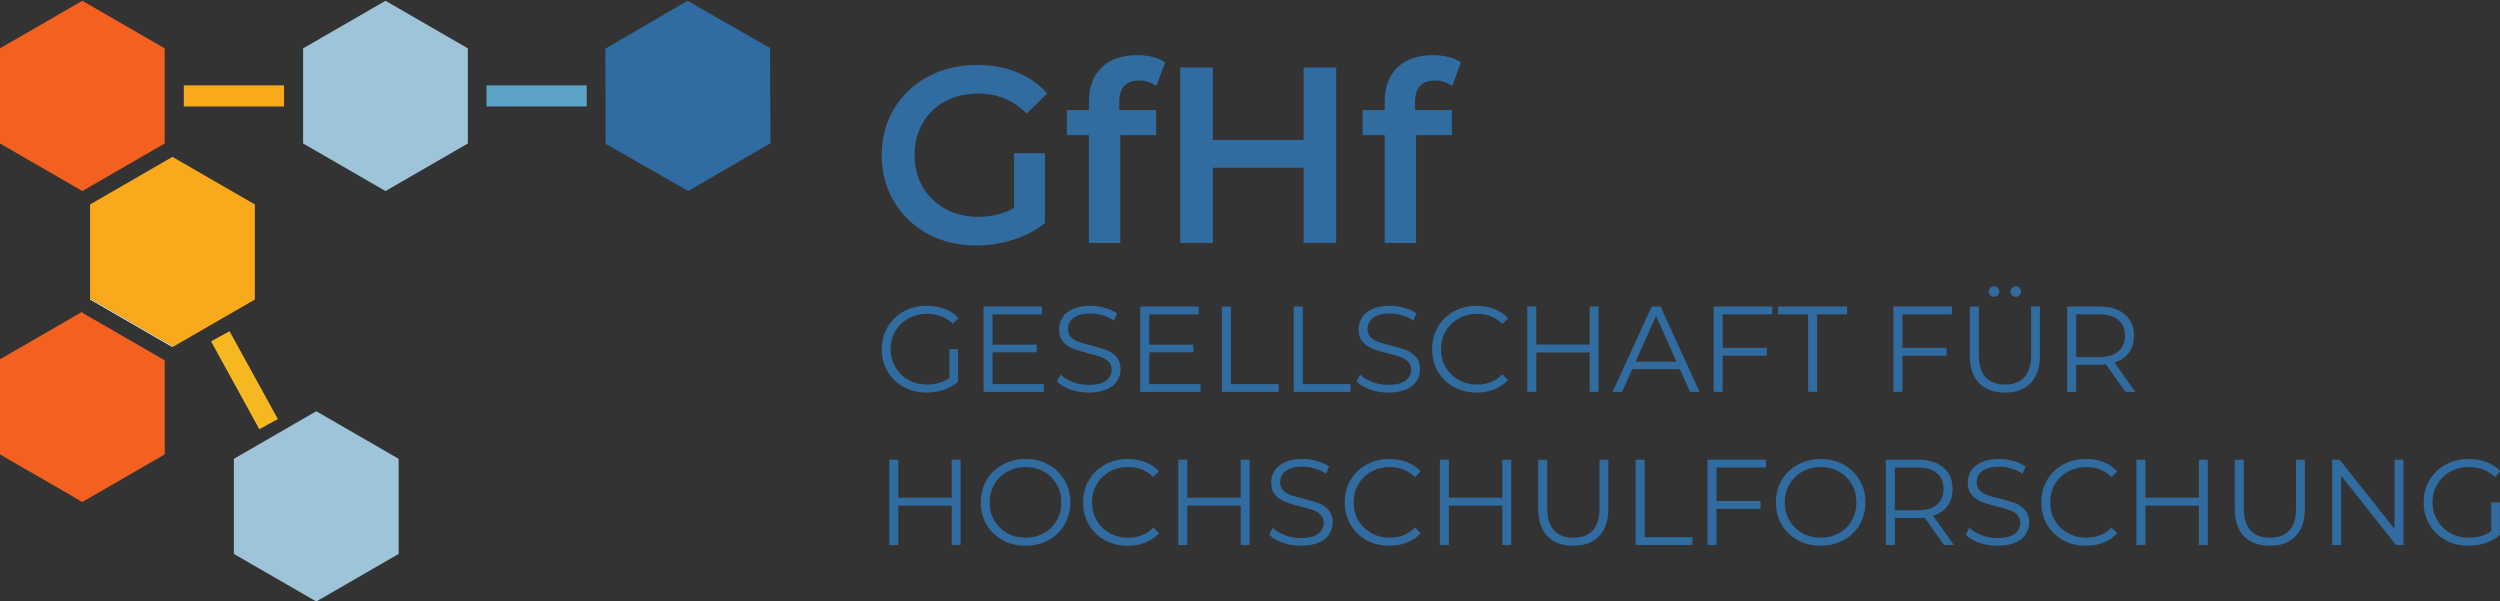 <?xml version="1.0" encoding="UTF-8" standalone="no"?>
<svg xmlns:dc="http://purl.org/dc/elements/1.1/" xmlns:cc="http://creativecommons.org/ns#" xmlns:rdf="http://www.w3.org/1999/02/22-rdf-syntax-ns#" xmlns:svg="http://www.w3.org/2000/svg" xmlns="http://www.w3.org/2000/svg" xmlns:sodipodi="http://sodipodi.sourceforge.net/DTD/sodipodi-0.dtd" xmlns:inkscape="http://www.inkscape.org/namespaces/inkscape" viewBox="0 0 789.355 189.755" height="189.755" width="789.355" xml:space="preserve" id="svg2" version="1.1" sodipodi:docname="V1 Logo-GfHf HOR-PFAD.svg" inkscape:version="1.0.2 (e86c8708, 2021-01-15)"><rect x="0" y="0" width="789.355" height="189.755" fill="#333333" stroke="none"/><sodipodi:namedview pagecolor="#ffffff" bordercolor="#666666" borderopacity="1" objecttolerance="10" gridtolerance="10" guidetolerance="10" inkscape:pageopacity="0" inkscape:pageshadow="2" inkscape:window-width="1680" inkscape:window-height="997" id="namedview2240" showgrid="false" showguides="true" inkscape:guide-bbox="true" inkscape:zoom="0.63934848" inkscape:cx="497.43211" inkscape:cy="253.843" inkscape:window-x="0" inkscape:window-y="25" inkscape:window-maximized="1" inkscape:current-layer="g2840" fit-margin-top="0" fit-margin-left="0" fit-margin-right="0" fit-margin-bottom="0" inkscape:document-rotation="0"/><defs id="defs6"><clipPath id="clipPath18" clipPathUnits="userSpaceOnUse"><path id="path16" d="M 0,595.276 H 841.89 V 0 H 0 Z"/></clipPath><clipPath id="clipPath26" clipPathUnits="userSpaceOnUse"><path id="path24" d="m 279.512,421.046 h 171.387 v -89.98 H 279.512 Z"/></clipPath></defs><g transform="matrix(1.333,0,0,-1.333,-14.251,555.222)" id="g10"><g id="g2847" transform="matrix(0.684,0,0,0.684,4.222,124.577)"><g aria-label="GfHf" transform="scale(1,-1)" id="text2805" style="font-style:normal;font-weight:normal;font-size:86.82px;line-height:1.25;font-family:sans-serif;fill:#316ca1;fill-opacity:1;stroke:none;stroke-width:2.171"><path d="m 360.636,-373.762 h 10.679 v 24.223 q -4.688,3.733 -10.939,5.73 -6.251,1.997 -12.849,1.997 -9.29,0 -16.756,-3.994 -7.467,-4.081 -11.721,-11.2 -4.254,-7.119 -4.254,-16.062 0,-8.942 4.254,-16.062 4.254,-7.119 11.721,-11.113 7.553,-4.081 16.93,-4.081 7.64,0 13.891,2.518 6.251,2.518 10.505,7.38 l -7.119,6.946 q -6.946,-6.946 -16.756,-6.946 -6.425,0 -11.46,2.691 -4.949,2.691 -7.814,7.553 -2.778,4.862 -2.778,11.113 0,6.077 2.778,10.939 2.865,4.862 7.814,7.64 5.036,2.778 11.373,2.778 7.119,0 12.502,-3.126 z" style="font-style:normal;font-variant:normal;font-weight:600;font-stretch:normal;font-family:Montserrat;-inkscape-font-specification:'Montserrat Semi-Bold';fill:#316ca1;fill-opacity:1;stroke-width:2.171" id="path6642"/><path d="m 403.915,-398.94 q -6.859,0 -6.859,7.467 v 2.778 h 12.763 v 8.682 h -12.415 v 37.333 h -10.853 v -37.333 h -7.64 v -8.682 h 7.64 v -2.952 q 0,-7.467 4.341,-11.721 4.341,-4.341 12.242,-4.341 6.251,0 9.811,2.518 l -3.039,8.161 q -2.778,-1.91 -5.991,-1.91 z" style="font-style:normal;font-variant:normal;font-weight:600;font-stretch:normal;font-family:Montserrat;-inkscape-font-specification:'Montserrat Semi-Bold';fill:#316ca1;fill-opacity:1;stroke-width:2.171" id="path6644"/><path d="m 472.168,-403.454 v 60.774 h -11.287 v -26.046 h -31.429 v 26.046 H 418.166 v -60.774 h 11.287 v 25.091 h 31.429 v -25.091 z" style="font-style:normal;font-variant:normal;font-weight:600;font-stretch:normal;font-family:Montserrat;-inkscape-font-specification:'Montserrat Semi-Bold';fill:#316ca1;fill-opacity:1;stroke-width:2.171" id="path6646"/><path d="m 506.336,-398.94 q -6.859,0 -6.859,7.467 v 2.778 h 12.763 v 8.682 h -12.415 v 37.333 h -10.853 v -37.333 h -7.64 v -8.682 h 7.64 v -2.952 q 0,-7.467 4.341,-11.721 4.341,-4.341 12.242,-4.341 6.251,0 9.811,2.518 l -3.039,8.161 q -2.778,-1.91 -5.991,-1.91 z" style="font-style:normal;font-variant:normal;font-weight:600;font-stretch:normal;font-family:Montserrat;-inkscape-font-specification:'Montserrat Semi-Bold';fill:#316ca1;fill-opacity:1;stroke-width:2.171" id="path6648"/></g><g aria-label="GESELLSCHAFT FÜR HOCHSCHULFORSCHUNG" transform="scale(1,-1)" id="text2809" style="font-style:normal;font-weight:normal;font-size:42.208px;line-height:1.25;font-family:sans-serif;fill:#316ca1;fill-opacity:1;stroke:none;stroke-width:1.055"><path d="m 338.221,-305.898 h 2.997 v 11.27 q -2.068,1.815 -4.896,2.786 -2.828,0.971 -5.951,0.971 -4.432,0 -7.977,-1.942 -3.545,-1.942 -5.571,-5.36 -2.026,-3.461 -2.026,-7.724 0,-4.263 2.026,-7.682 2.026,-3.461 5.571,-5.403 3.545,-1.942 8.02,-1.942 3.377,0 6.205,1.097 2.828,1.055 4.77,3.166 l -1.942,1.984 q -3.503,-3.461 -8.906,-3.461 -3.588,0 -6.5,1.604 -2.87,1.562 -4.516,4.39 -1.646,2.786 -1.646,6.247 0,3.461 1.646,6.247 1.646,2.786 4.516,4.39 2.87,1.604 6.458,1.604 4.558,0 7.724,-2.279 z" style="font-style:normal;font-variant:normal;font-weight:normal;font-stretch:normal;font-family:Montserrat;-inkscape-font-specification:Montserrat;fill:#316ca1;fill-opacity:1;stroke-width:1.055" id="path6651"/><path d="m 370.951,-293.827 v 2.701 h -20.893 v -29.546 h 20.26 v 2.701 h -17.137 v 10.51 h 15.279 v 2.659 h -15.279 v 10.974 z" style="font-style:normal;font-variant:normal;font-weight:normal;font-stretch:normal;font-family:Montserrat;-inkscape-font-specification:Montserrat;fill:#316ca1;fill-opacity:1;stroke-width:1.055" id="path6653"/><path d="m 386.48,-290.872 q -3.292,0 -6.331,-1.055 -2.997,-1.055 -4.643,-2.786 l 1.224,-2.406 q 1.604,1.604 4.263,2.617 2.659,0.971 5.487,0.971 3.968,0 5.951,-1.435 1.984,-1.477 1.984,-3.799 0,-1.773 -1.097,-2.828 -1.055,-1.055 -2.617,-1.604 -1.562,-0.591 -4.347,-1.266 -3.334,-0.844 -5.318,-1.604 -1.984,-0.802 -3.419,-2.406 -1.393,-1.604 -1.393,-4.347 0,-2.237 1.182,-4.052 1.182,-1.857 3.63,-2.955 2.448,-1.097 6.078,-1.097 2.533,0 4.938,0.718 2.448,0.675 4.221,1.899 l -1.055,2.49 q -1.857,-1.224 -3.968,-1.815 -2.11,-0.633 -4.136,-0.633 -3.883,0 -5.867,1.52 -1.942,1.477 -1.942,3.841 0,1.773 1.055,2.87 1.097,1.055 2.701,1.646 1.646,0.549 4.39,1.224 3.25,0.802 5.234,1.604 2.026,0.76 3.419,2.364 1.393,1.562 1.393,4.263 0,2.237 -1.224,4.094 -1.182,1.815 -3.672,2.912 -2.49,1.055 -6.12,1.055 z" style="font-style:normal;font-variant:normal;font-weight:normal;font-stretch:normal;font-family:Montserrat;-inkscape-font-specification:Montserrat;fill:#316ca1;fill-opacity:1;stroke-width:1.055" id="path6655"/><path d="m 425.195,-293.827 v 2.701 h -20.893 v -29.546 h 20.26 v 2.701 h -17.137 v 10.51 h 15.279 v 2.659 h -15.279 v 10.974 z" style="font-style:normal;font-variant:normal;font-weight:normal;font-stretch:normal;font-family:Montserrat;-inkscape-font-specification:Montserrat;fill:#316ca1;fill-opacity:1;stroke-width:1.055" id="path6657"/><path d="m 432.578,-320.671 h 3.123 v 26.844 h 16.546 v 2.701 h -19.669 z" style="font-style:normal;font-variant:normal;font-weight:normal;font-stretch:normal;font-family:Montserrat;-inkscape-font-specification:Montserrat;fill:#316ca1;fill-opacity:1;stroke-width:1.055" id="path6659"/><path d="m 457.474,-320.671 h 3.123 v 26.844 h 16.546 v 2.701 h -19.669 z" style="font-style:normal;font-variant:normal;font-weight:normal;font-stretch:normal;font-family:Montserrat;-inkscape-font-specification:Montserrat;fill:#316ca1;fill-opacity:1;stroke-width:1.055" id="path6661"/><path d="m 490.187,-290.872 q -3.292,0 -6.331,-1.055 -2.997,-1.055 -4.643,-2.786 l 1.224,-2.406 q 1.604,1.604 4.263,2.617 2.659,0.971 5.487,0.971 3.968,0 5.951,-1.435 1.984,-1.477 1.984,-3.799 0,-1.773 -1.097,-2.828 -1.055,-1.055 -2.617,-1.604 -1.562,-0.591 -4.347,-1.266 -3.334,-0.844 -5.318,-1.604 -1.984,-0.802 -3.419,-2.406 -1.393,-1.604 -1.393,-4.347 0,-2.237 1.182,-4.052 1.182,-1.857 3.63,-2.955 2.448,-1.097 6.078,-1.097 2.532,0 4.938,0.718 2.448,0.675 4.221,1.899 l -1.055,2.49 q -1.857,-1.224 -3.968,-1.815 -2.11,-0.633 -4.136,-0.633 -3.883,0 -5.867,1.52 -1.942,1.477 -1.942,3.841 0,1.773 1.055,2.87 1.097,1.055 2.701,1.646 1.646,0.549 4.39,1.224 3.25,0.802 5.234,1.604 2.026,0.76 3.419,2.364 1.393,1.562 1.393,4.263 0,2.237 -1.224,4.094 -1.182,1.815 -3.672,2.912 -2.49,1.055 -6.12,1.055 z" style="font-style:normal;font-variant:normal;font-weight:normal;font-stretch:normal;font-family:Montserrat;-inkscape-font-specification:Montserrat;fill:#316ca1;fill-opacity:1;stroke-width:1.055" id="path6663"/><path d="m 520.84,-290.872 q -4.39,0 -7.935,-1.942 -3.503,-1.942 -5.529,-5.36 -1.984,-3.461 -1.984,-7.724 0,-4.263 1.984,-7.682 2.026,-3.461 5.571,-5.403 3.545,-1.942 7.935,-1.942 3.292,0 6.078,1.097 2.786,1.097 4.727,3.208 l -1.984,1.984 q -3.461,-3.503 -8.737,-3.503 -3.503,0 -6.373,1.604 -2.87,1.604 -4.516,4.39 -1.604,2.786 -1.604,6.247 0,3.461 1.604,6.247 1.646,2.786 4.516,4.39 2.87,1.604 6.373,1.604 5.318,0 8.737,-3.545 l 1.984,1.984 q -1.942,2.11 -4.77,3.25 -2.786,1.097 -6.078,1.097 z" style="font-style:normal;font-variant:normal;font-weight:normal;font-stretch:normal;font-family:Montserrat;-inkscape-font-specification:Montserrat;fill:#316ca1;fill-opacity:1;stroke-width:1.055" id="path6665"/><path d="m 563.038,-320.671 v 29.546 h -3.081 v -13.633 h -18.487 v 13.633 h -3.123 v -29.546 h 3.123 v 13.169 h 18.487 v -13.169 z" style="font-style:normal;font-variant:normal;font-weight:normal;font-stretch:normal;font-family:Montserrat;-inkscape-font-specification:Montserrat;fill:#316ca1;fill-opacity:1;stroke-width:1.055" id="path6667"/><path d="m 591.169,-299.018 h -16.461 l -3.545,7.893 h -3.25 l 13.507,-29.546 h 3.081 l 13.507,29.546 h -3.292 z m -1.14,-2.532 -7.091,-15.87 -7.091,15.87 z" style="font-style:normal;font-variant:normal;font-weight:normal;font-stretch:normal;font-family:Montserrat;-inkscape-font-specification:Montserrat;fill:#316ca1;fill-opacity:1;stroke-width:1.055" id="path6669"/><path d="m 606.018,-317.97 v 11.607 h 15.279 v 2.701 h -15.279 v 12.536 h -3.123 v -29.546 h 20.26 v 2.701 z" style="font-style:normal;font-variant:normal;font-weight:normal;font-stretch:normal;font-family:Montserrat;-inkscape-font-specification:Montserrat;fill:#316ca1;fill-opacity:1;stroke-width:1.055" id="path6671"/><path d="m 635.592,-317.97 h -10.383 v -2.701 h 23.89 v 2.701 h -10.383 v 26.844 h -3.123 z" style="font-style:normal;font-variant:normal;font-weight:normal;font-stretch:normal;font-family:Montserrat;-inkscape-font-specification:Montserrat;fill:#316ca1;fill-opacity:1;stroke-width:1.055" id="path6673"/><path d="m 668.259,-317.97 v 11.607 h 15.279 v 2.701 h -15.279 v 12.536 h -3.123 v -29.546 h 20.26 v 2.701 z" style="font-style:normal;font-variant:normal;font-weight:normal;font-stretch:normal;font-family:Montserrat;-inkscape-font-specification:Montserrat;fill:#316ca1;fill-opacity:1;stroke-width:1.055" id="path6675"/><path d="m 703.748,-290.872 q -5.74,0 -8.948,-3.292 -3.208,-3.292 -3.208,-9.581 v -16.925 h 3.123 v 16.799 q 0,5.149 2.321,7.682 2.321,2.532 6.711,2.532 4.432,0 6.753,-2.532 2.321,-2.532 2.321,-7.682 v -16.799 h 3.039 v 16.925 q 0,6.289 -3.208,9.581 -3.166,3.292 -8.906,3.292 z m -3.757,-33.176 q -0.76,0 -1.308,-0.506 -0.506,-0.506 -0.506,-1.308 0,-0.76 0.506,-1.266 0.549,-0.549 1.308,-0.549 0.718,0 1.266,0.549 0.549,0.506 0.549,1.266 0,0.76 -0.549,1.308 -0.506,0.506 -1.266,0.506 z m 7.513,0 q -0.76,0 -1.308,-0.506 -0.506,-0.549 -0.506,-1.308 0,-0.76 0.549,-1.266 0.549,-0.549 1.266,-0.549 0.76,0 1.266,0.549 0.549,0.506 0.549,1.266 0,0.802 -0.549,1.308 -0.506,0.506 -1.266,0.506 z" style="font-style:normal;font-variant:normal;font-weight:normal;font-stretch:normal;font-family:Montserrat;-inkscape-font-specification:Montserrat;fill:#316ca1;fill-opacity:1;stroke-width:1.055" id="path6677"/><path d="m 745.49,-291.125 -6.753,-9.497 q -1.14,0.127 -2.364,0.127 h -7.935 v 9.37 h -3.123 v -29.546 h 11.059 q 5.656,0 8.864,2.701 3.208,2.701 3.208,7.429 0,3.461 -1.773,5.867 -1.731,2.364 -4.981,3.419 l 7.218,10.13 z m -9.201,-12.029 q 4.39,0 6.711,-1.942 2.321,-1.942 2.321,-5.445 0,-3.588 -2.321,-5.487 -2.321,-1.942 -6.711,-1.942 h -7.851 v 14.815 z" style="font-style:normal;font-variant:normal;font-weight:normal;font-stretch:normal;font-family:Montserrat;-inkscape-font-specification:Montserrat;fill:#316ca1;fill-opacity:1;stroke-width:1.055" id="path6679"/><path d="m 342.104,-267.625 v 29.546 h -3.081 v -13.633 h -18.487 v 13.633 h -3.123 v -29.546 h 3.123 v 13.169 h 18.487 v -13.169 z" style="font-style:normal;font-variant:normal;font-weight:normal;font-stretch:normal;font-family:Montserrat;-inkscape-font-specification:Montserrat;fill:#316ca1;fill-opacity:1;stroke-width:1.055" id="path6681"/><path d="m 364.622,-237.826 q -4.39,0 -7.977,-1.942 -3.545,-1.984 -5.571,-5.403 -1.984,-3.419 -1.984,-7.682 0,-4.263 1.984,-7.682 2.026,-3.419 5.571,-5.36 3.588,-1.984 7.977,-1.984 4.39,0 7.893,1.942 3.545,1.942 5.571,5.403 2.026,3.419 2.026,7.682 0,4.263 -2.026,7.724 -2.026,3.419 -5.571,5.36 -3.503,1.942 -7.893,1.942 z m 0,-2.786 q 3.503,0 6.331,-1.562 2.828,-1.604 4.432,-4.39 1.604,-2.828 1.604,-6.289 0,-3.461 -1.604,-6.247 -1.604,-2.828 -4.432,-4.39 -2.828,-1.604 -6.331,-1.604 -3.503,0 -6.373,1.604 -2.828,1.562 -4.474,4.39 -1.604,2.786 -1.604,6.247 0,3.461 1.604,6.289 1.646,2.786 4.474,4.39 2.87,1.562 6.373,1.562 z" style="font-style:normal;font-variant:normal;font-weight:normal;font-stretch:normal;font-family:Montserrat;-inkscape-font-specification:Montserrat;fill:#316ca1;fill-opacity:1;stroke-width:1.055" id="path6683"/><path d="m 399.986,-237.826 q -4.39,0 -7.935,-1.942 -3.503,-1.942 -5.529,-5.36 -1.984,-3.461 -1.984,-7.724 0,-4.263 1.984,-7.682 2.026,-3.461 5.571,-5.403 3.545,-1.942 7.935,-1.942 3.292,0 6.078,1.097 2.786,1.097 4.727,3.208 l -1.984,1.984 q -3.461,-3.503 -8.737,-3.503 -3.503,0 -6.373,1.604 -2.87,1.604 -4.516,4.39 -1.604,2.786 -1.604,6.247 0,3.461 1.604,6.247 1.646,2.786 4.516,4.39 2.87,1.604 6.373,1.604 5.318,0 8.737,-3.545 l 1.984,1.984 q -1.942,2.11 -4.77,3.25 -2.786,1.097 -6.078,1.097 z" style="font-style:normal;font-variant:normal;font-weight:normal;font-stretch:normal;font-family:Montserrat;-inkscape-font-specification:Montserrat;fill:#316ca1;fill-opacity:1;stroke-width:1.055" id="path6685"/><path d="m 442.184,-267.625 v 29.546 h -3.081 v -13.633 h -18.487 v 13.633 h -3.123 v -29.546 h 3.123 v 13.169 h 18.487 v -13.169 z" style="font-style:normal;font-variant:normal;font-weight:normal;font-stretch:normal;font-family:Montserrat;-inkscape-font-specification:Montserrat;fill:#316ca1;fill-opacity:1;stroke-width:1.055" id="path6687"/><path d="m 459.932,-237.826 q -3.292,0 -6.331,-1.055 -2.997,-1.055 -4.643,-2.786 l 1.224,-2.406 q 1.604,1.604 4.263,2.617 2.659,0.971 5.487,0.971 3.968,0 5.951,-1.435 1.984,-1.477 1.984,-3.799 0,-1.773 -1.097,-2.828 -1.055,-1.055 -2.617,-1.604 -1.562,-0.591 -4.347,-1.266 -3.334,-0.844 -5.318,-1.604 -1.984,-0.802 -3.419,-2.406 -1.393,-1.604 -1.393,-4.347 0,-2.237 1.182,-4.052 1.182,-1.857 3.63,-2.955 2.448,-1.097 6.078,-1.097 2.532,0 4.938,0.718 2.448,0.675 4.221,1.899 l -1.055,2.49 q -1.857,-1.224 -3.968,-1.815 -2.11,-0.633 -4.136,-0.633 -3.883,0 -5.867,1.519 -1.942,1.477 -1.942,3.841 0,1.773 1.055,2.87 1.097,1.055 2.701,1.646 1.646,0.549 4.39,1.224 3.25,0.802 5.234,1.604 2.026,0.76 3.419,2.364 1.393,1.562 1.393,4.263 0,2.237 -1.224,4.094 -1.182,1.815 -3.672,2.912 -2.49,1.055 -6.12,1.055 z" style="font-style:normal;font-variant:normal;font-weight:normal;font-stretch:normal;font-family:Montserrat;-inkscape-font-specification:Montserrat;fill:#316ca1;fill-opacity:1;stroke-width:1.055" id="path6689"/><path d="m 490.585,-237.826 q -4.39,0 -7.935,-1.942 -3.503,-1.942 -5.529,-5.36 -1.984,-3.461 -1.984,-7.724 0,-4.263 1.984,-7.682 2.026,-3.461 5.571,-5.403 3.545,-1.942 7.935,-1.942 3.292,0 6.078,1.097 2.786,1.097 4.727,3.208 l -1.984,1.984 q -3.461,-3.503 -8.737,-3.503 -3.503,0 -6.373,1.604 -2.87,1.604 -4.516,4.39 -1.604,2.786 -1.604,6.247 0,3.461 1.604,6.247 1.646,2.786 4.516,4.39 2.87,1.604 6.373,1.604 5.318,0 8.737,-3.545 l 1.984,1.984 q -1.942,2.11 -4.77,3.25 -2.786,1.097 -6.078,1.097 z" style="font-style:normal;font-variant:normal;font-weight:normal;font-stretch:normal;font-family:Montserrat;-inkscape-font-specification:Montserrat;fill:#316ca1;fill-opacity:1;stroke-width:1.055" id="path6691"/><path d="m 532.783,-267.625 v 29.546 h -3.081 v -13.633 h -18.487 v 13.633 h -3.123 v -29.546 h 3.123 v 13.169 h 18.487 v -13.169 z" style="font-style:normal;font-variant:normal;font-weight:normal;font-stretch:normal;font-family:Montserrat;-inkscape-font-specification:Montserrat;fill:#316ca1;fill-opacity:1;stroke-width:1.055" id="path6693"/><path d="m 554.288,-237.826 q -5.74,0 -8.948,-3.292 -3.208,-3.292 -3.208,-9.581 v -16.925 h 3.123 v 16.799 q 0,5.149 2.321,7.682 2.321,2.533 6.711,2.533 4.432,0 6.753,-2.533 2.321,-2.532 2.321,-7.682 v -16.799 h 3.039 v 16.925 q 0,6.289 -3.208,9.581 -3.166,3.292 -8.906,3.292 z" style="font-style:normal;font-variant:normal;font-weight:normal;font-stretch:normal;font-family:Montserrat;-inkscape-font-specification:Montserrat;fill:#316ca1;fill-opacity:1;stroke-width:1.055" id="path6695"/><path d="m 575.855,-267.625 h 3.123 v 26.844 h 16.546 v 2.701 h -19.669 z" style="font-style:normal;font-variant:normal;font-weight:normal;font-stretch:normal;font-family:Montserrat;-inkscape-font-specification:Montserrat;fill:#316ca1;fill-opacity:1;stroke-width:1.055" id="path6697"/><path d="m 603.875,-264.924 v 11.607 h 15.279 v 2.701 h -15.279 v 12.536 h -3.123 v -29.546 h 20.26 v 2.701 z" style="font-style:normal;font-variant:normal;font-weight:normal;font-stretch:normal;font-family:Montserrat;-inkscape-font-specification:Montserrat;fill:#316ca1;fill-opacity:1;stroke-width:1.055" id="path6699"/><path d="m 639.965,-237.826 q -4.39,0 -7.977,-1.942 -3.545,-1.984 -5.571,-5.403 -1.984,-3.419 -1.984,-7.682 0,-4.263 1.984,-7.682 2.026,-3.419 5.571,-5.36 3.588,-1.984 7.977,-1.984 4.39,0 7.893,1.942 3.545,1.942 5.571,5.403 2.026,3.419 2.026,7.682 0,4.263 -2.026,7.724 -2.026,3.419 -5.571,5.36 -3.503,1.942 -7.893,1.942 z m 0,-2.786 q 3.503,0 6.331,-1.562 2.828,-1.604 4.432,-4.39 1.604,-2.828 1.604,-6.289 0,-3.461 -1.604,-6.247 -1.604,-2.828 -4.432,-4.39 -2.828,-1.604 -6.331,-1.604 -3.503,0 -6.373,1.604 -2.828,1.562 -4.474,4.39 -1.604,2.786 -1.604,6.247 0,3.461 1.604,6.289 1.646,2.786 4.474,4.39 2.87,1.562 6.373,1.562 z" style="font-style:normal;font-variant:normal;font-weight:normal;font-stretch:normal;font-family:Montserrat;-inkscape-font-specification:Montserrat;fill:#316ca1;fill-opacity:1;stroke-width:1.055" id="path6701"/><path d="m 682.673,-238.079 -6.753,-9.497 q -1.14,0.127 -2.364,0.127 h -7.935 v 9.37 h -3.123 v -29.546 h 11.059 q 5.656,0 8.864,2.701 3.208,2.701 3.208,7.429 0,3.461 -1.773,5.867 -1.731,2.364 -4.981,3.419 l 7.218,10.13 z m -9.201,-12.029 q 4.39,0 6.711,-1.942 2.321,-1.942 2.321,-5.445 0,-3.588 -2.321,-5.487 -2.321,-1.942 -6.711,-1.942 h -7.851 v 14.815 z" style="font-style:normal;font-variant:normal;font-weight:normal;font-stretch:normal;font-family:Montserrat;-inkscape-font-specification:Montserrat;fill:#316ca1;fill-opacity:1;stroke-width:1.055" id="path6703"/><path d="m 701.145,-237.826 q -3.292,0 -6.331,-1.055 -2.997,-1.055 -4.643,-2.786 l 1.224,-2.406 q 1.604,1.604 4.263,2.617 2.659,0.971 5.487,0.971 3.968,0 5.951,-1.435 1.984,-1.477 1.984,-3.799 0,-1.773 -1.097,-2.828 -1.055,-1.055 -2.617,-1.604 -1.562,-0.591 -4.347,-1.266 -3.334,-0.844 -5.318,-1.604 -1.984,-0.802 -3.419,-2.406 -1.393,-1.604 -1.393,-4.347 0,-2.237 1.182,-4.052 1.182,-1.857 3.63,-2.955 2.448,-1.097 6.078,-1.097 2.532,0 4.938,0.718 2.448,0.675 4.221,1.899 l -1.055,2.49 q -1.857,-1.224 -3.968,-1.815 -2.11,-0.633 -4.136,-0.633 -3.883,0 -5.867,1.519 -1.942,1.477 -1.942,3.841 0,1.773 1.055,2.87 1.097,1.055 2.701,1.646 1.646,0.549 4.39,1.224 3.25,0.802 5.234,1.604 2.026,0.76 3.419,2.364 1.393,1.562 1.393,4.263 0,2.237 -1.224,4.094 -1.182,1.815 -3.672,2.912 -2.49,1.055 -6.12,1.055 z" style="font-style:normal;font-variant:normal;font-weight:normal;font-stretch:normal;font-family:Montserrat;-inkscape-font-specification:Montserrat;fill:#316ca1;fill-opacity:1;stroke-width:1.055" id="path6705"/><path d="m 731.798,-237.826 q -4.39,0 -7.935,-1.942 -3.503,-1.942 -5.529,-5.36 -1.984,-3.461 -1.984,-7.724 0,-4.263 1.984,-7.682 2.026,-3.461 5.571,-5.403 3.545,-1.942 7.935,-1.942 3.292,0 6.078,1.097 2.786,1.097 4.727,3.208 l -1.984,1.984 q -3.461,-3.503 -8.737,-3.503 -3.503,0 -6.373,1.604 -2.87,1.604 -4.516,4.39 -1.604,2.786 -1.604,6.247 0,3.461 1.604,6.247 1.646,2.786 4.516,4.39 2.87,1.604 6.373,1.604 5.318,0 8.737,-3.545 l 1.984,1.984 q -1.942,2.11 -4.77,3.25 -2.786,1.097 -6.078,1.097 z" style="font-style:normal;font-variant:normal;font-weight:normal;font-stretch:normal;font-family:Montserrat;-inkscape-font-specification:Montserrat;fill:#316ca1;fill-opacity:1;stroke-width:1.055" id="path6707"/><path d="m 773.996,-267.625 v 29.546 h -3.081 v -13.633 h -18.487 v 13.633 h -3.123 v -29.546 h 3.123 v 13.169 h 18.487 v -13.169 z" style="font-style:normal;font-variant:normal;font-weight:normal;font-stretch:normal;font-family:Montserrat;-inkscape-font-specification:Montserrat;fill:#316ca1;fill-opacity:1;stroke-width:1.055" id="path6709"/><path d="m 795.501,-237.826 q -5.74,0 -8.948,-3.292 -3.208,-3.292 -3.208,-9.581 v -16.925 h 3.123 v 16.799 q 0,5.149 2.321,7.682 2.321,2.533 6.711,2.533 4.432,0 6.753,-2.533 2.321,-2.532 2.321,-7.682 v -16.799 h 3.039 v 16.925 q 0,6.289 -3.208,9.581 -3.166,3.292 -8.906,3.292 z" style="font-style:normal;font-variant:normal;font-weight:normal;font-stretch:normal;font-family:Montserrat;-inkscape-font-specification:Montserrat;fill:#316ca1;fill-opacity:1;stroke-width:1.055" id="path6711"/><path d="m 841.76,-267.625 v 29.546 h -2.575 l -18.994,-23.974 v 23.974 h -3.123 v -29.546 h 2.575 l 19.036,23.974 v -23.974 z" style="font-style:normal;font-variant:normal;font-weight:normal;font-stretch:normal;font-family:Montserrat;-inkscape-font-specification:Montserrat;fill:#316ca1;fill-opacity:1;stroke-width:1.055" id="path6713"/><path d="m 872.171,-252.852 h 2.997 v 11.27 q -2.068,1.815 -4.896,2.786 -2.828,0.971 -5.951,0.971 -4.432,0 -7.977,-1.942 -3.545,-1.942 -5.571,-5.36 -2.026,-3.461 -2.026,-7.724 0,-4.263 2.026,-7.682 2.026,-3.461 5.571,-5.403 3.545,-1.942 8.02,-1.942 3.377,0 6.205,1.097 2.828,1.055 4.77,3.166 l -1.942,1.984 q -3.503,-3.461 -8.906,-3.461 -3.588,0 -6.5,1.604 -2.87,1.562 -4.516,4.39 -1.646,2.786 -1.646,6.247 0,3.461 1.646,6.247 1.646,2.786 4.516,4.39 2.87,1.604 6.458,1.604 4.558,0 7.724,-2.279 z" style="font-style:normal;font-variant:normal;font-weight:normal;font-stretch:normal;font-family:Montserrat;-inkscape-font-specification:Montserrat;fill:#316ca1;fill-opacity:1;stroke-width:1.055" id="path6715"/></g></g>
<g id="g2840"><g id="g3008" transform="matrix(0.703,0,0,0.703,3.172,123.589)"><g transform="matrix(0.641,0,0,0.641,270.161,400.499)" id="g52" style="fill:#306ca1;fill-opacity:1"><path id="path54" style="fill:#306ca1;fill-opacity:1;fill-rule:nonzero;stroke:none" d="m 0,0 0.188,-50 -43.206,-25.162 -43.393,24.837 -0.188,49.999 43.205,25.163 z"/></g><g transform="matrix(0.641,0,0,0.641,145.013,262.1)" id="g56" style="fill:#9ec4d9;fill-opacity:1"><path id="path58" style="fill:#9ec4d9;fill-opacity:1;fill-rule:nonzero;stroke:none" d="m 0,0 v -50 l -43.3,-25 -43.3,25 V 0 l 43.3,25 z"/></g><path id="path60" style="fill:#f9a91b;fill-opacity:1;fill-rule:nonzero;stroke:none;stroke-width:0.641" d="M 106.404,380.814 H 72.625 v 7.12 h 33.78 z"/><g transform="matrix(0.641,0,0,0.641,104.314,275.489)" id="g62"><path id="path64" style="fill:#f5b821;fill-opacity:1;fill-rule:nonzero;stroke:none" d="m 0,0 -9.733,-5.345 -25.392,46.194 9.732,5.345 z"/></g><path id="path66" style="fill:#5ba3c7;fill-opacity:1;fill-rule:nonzero;stroke:none;stroke-width:0.641" d="m 208.39,380.814 h -33.78 v 7.12 h 33.78 z"/><g transform="matrix(0.641,0,0,0.641,68.805,300.1)" id="g74"><path id="path76" style="fill:#ffffff;fill-opacity:1;fill-rule:nonzero;stroke:none" d="m 0,0 v -0.56 l -43.3,25 V 25 Z"/></g><g transform="matrix(0.641,0,0,0.641,66.19,400.395)" id="g78" style="fill:#f36020;fill-opacity:1"><path id="path80" style="fill:#f36020;fill-opacity:1;fill-rule:nonzero;stroke:none" d="m 0,0 v -50 l -43.3,-25 -43.3,25 V 0 l 43.3,25 z"/></g><g transform="matrix(0.641,0,0,0.641,168.337,400.395)" id="g82" style="fill:#9ec4d9;fill-opacity:1"><path id="path84" style="fill:#9ec4d9;fill-opacity:1;fill-rule:nonzero;stroke:none" d="m 0,0 v -50 l -43.3,-25 -43.3,25 V 0 l 43.3,25 z"/></g><g transform="matrix(0.641,0,0,0.641,96.554,347.806)" id="g86" style="fill:#f9a91b;fill-opacity:1"><path id="path88" style="fill:#f9a91b;fill-opacity:1;fill-rule:nonzero;stroke:none" d="m 0,0 v -50 l -43.3,-25 v 0.56 l -43.3,25 V 0 l 43.3,25 z"/></g><g transform="matrix(0.641,0,0,0.641,66.193,295.277)" id="g90" style="fill:#f36020;fill-opacity:1"><path id="path92" style="fill:#f36020;fill-opacity:1;fill-rule:nonzero;stroke:none" d="m 0,0 v -49.44 l -43.3,-24.999 -43.31,24.999 v 50 l 43.31,25 V 25 Z"/></g></g></g></g></svg>